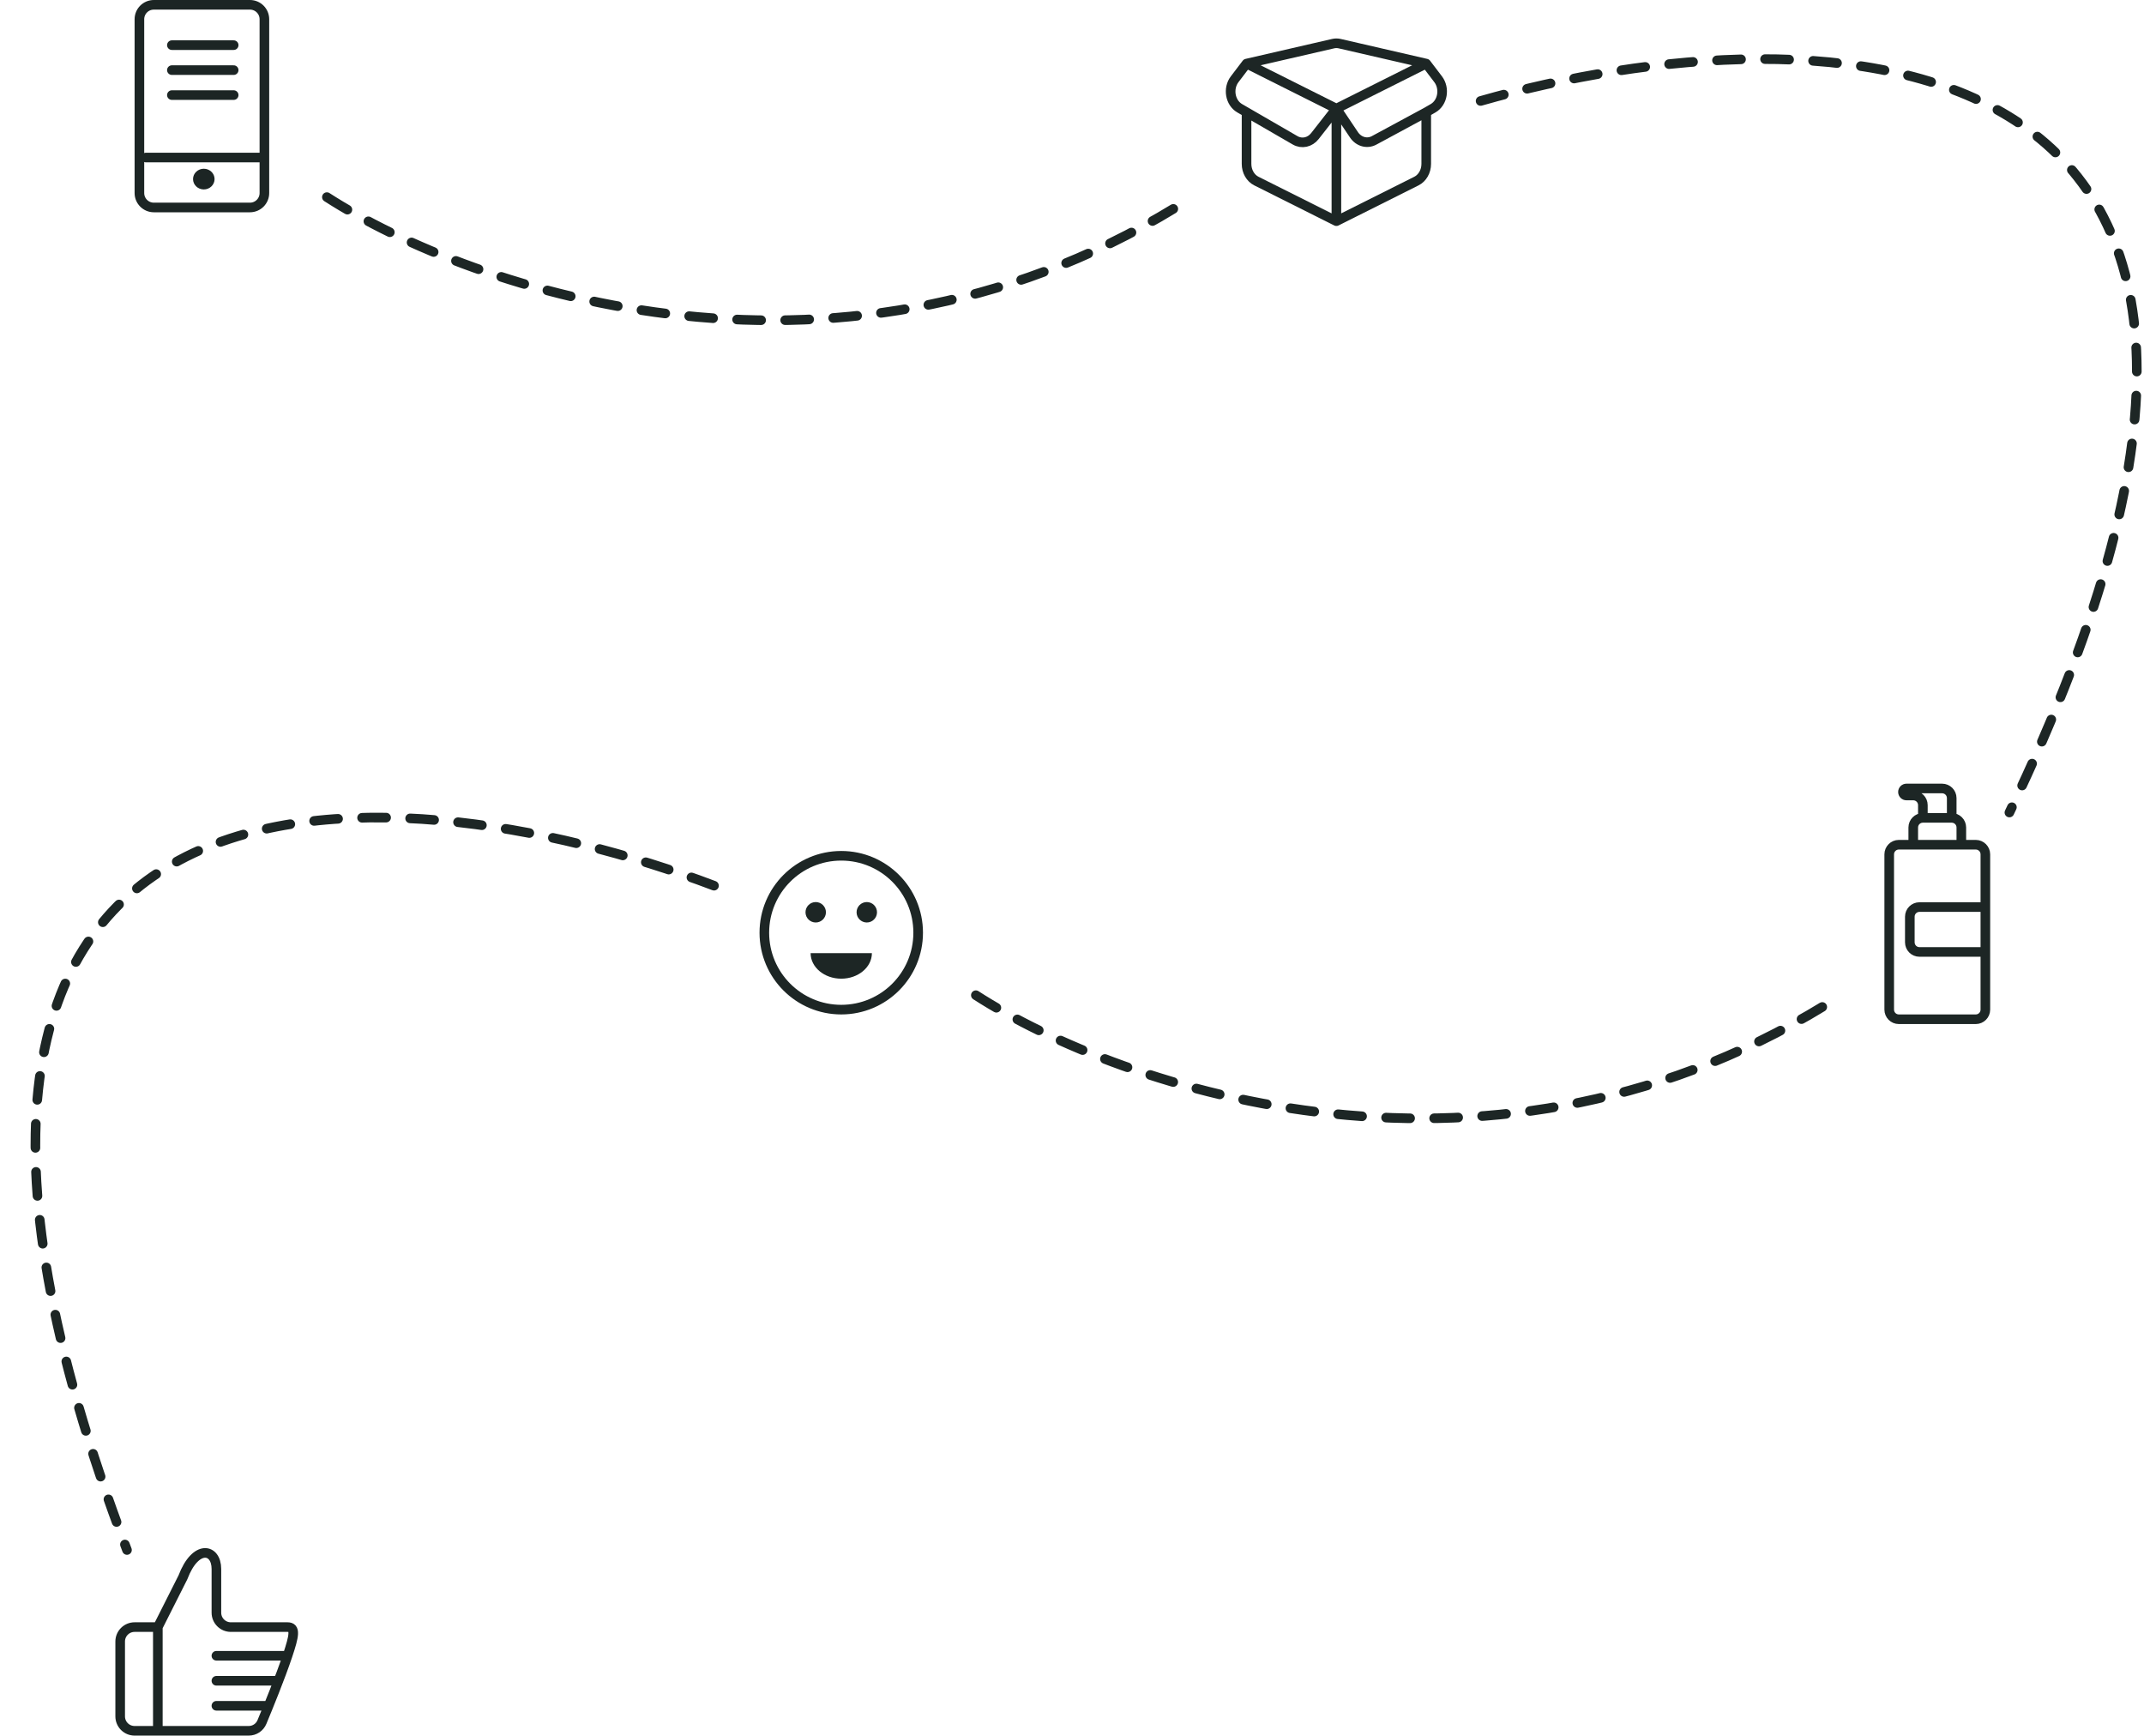 <svg width="446" height="361" viewBox="0 0 446 361" fill="none" xmlns="http://www.w3.org/2000/svg">
<path d="M308 21C378 1 498 2.6 418 169" stroke="#1D2625" stroke-width="2" stroke-linecap="round" stroke-linejoin="round" stroke-dasharray="5 5"/>
<path d="M148.529 184.218C80.47 158.374 -39.236 149.828 26.416 322.393" stroke="#1D2625" stroke-width="2" stroke-linecap="round" stroke-linejoin="round" stroke-dasharray="5 5"/>
<path d="M68 41C98 60.333 176 87.4 248 41" stroke="#1D2625" stroke-width="2" stroke-linecap="round" stroke-linejoin="round" stroke-dasharray="5 5"/>
<path d="M203 207C233 226.333 311 253.4 383 207" stroke="#1D2625" stroke-width="2" stroke-linecap="round" stroke-linejoin="round" stroke-dasharray="5 5"/>
<path d="M29 4C29 2.343 30.343 1 32 1H52C53.657 1 55 2.343 55 4V40.154C55 41.811 53.657 43.154 52 43.154H32C30.343 43.154 29 41.811 29 40.154V4Z" stroke="#1C2524" stroke-width="2" stroke-linecap="round" stroke-linejoin="round"/>
<ellipse cx="42.396" cy="37.249" rx="2.24" ry="2.154" fill="#1C2524"/>
<line x1="35.754" y1="9.389" x2="48.61" y2="9.389" stroke="#1C2524" stroke-width="2" stroke-linecap="round" stroke-linejoin="round"/>
<line x1="35.754" y1="14.584" x2="48.61" y2="14.584" stroke="#1C2524" stroke-width="2" stroke-linecap="round" stroke-linejoin="round"/>
<line x1="35.754" y1="19.778" x2="48.61" y2="19.778" stroke="#1C2524" stroke-width="2" stroke-linecap="round" stroke-linejoin="round"/>
<line x1="30.352" y1="32.765" x2="54.013" y2="32.765" stroke="#1C2524" stroke-width="2" stroke-linecap="round" stroke-linejoin="round"/>
<path d="M278 46L294.642 37.663C295.887 37.039 296.69 35.638 296.69 34.091V23.34M278 46V22.591M278 46L261.358 37.663C260.113 37.039 259.31 35.638 259.31 34.091V23.34M278 22.591L259.31 13.228M278 22.591L296.69 13.228M278 22.591L273.531 28.301C272.493 29.626 270.8 29.989 269.409 29.184L259.31 23.34M278 22.591L281.652 28.034C282.636 29.501 284.389 29.984 285.854 29.192L296.69 23.34M259.31 13.228L277.318 9.078C277.768 8.974 278.232 8.974 278.682 9.078L296.69 13.228M259.31 13.228L256.837 16.48C255.379 18.397 255.89 21.361 257.877 22.511L259.31 23.34M296.69 13.228L299.163 16.48C300.621 18.397 300.11 21.361 298.123 22.511L296.69 23.34" stroke="#1D2625" stroke-width="2" stroke-linecap="round" stroke-linejoin="round"/>
<path d="M398 175.698H395C393.895 175.698 393 176.594 393 177.698V210C393 211.105 393.895 212 395 212H411C412.105 212 413 211.105 413 210V198M398 175.698V172.113C398 171.009 398.895 170.113 400 170.113V170.113M398 175.698H408M408 175.698H411C412.105 175.698 413 176.594 413 177.698V188.667M408 175.698V172.113C408 171.009 407.105 170.113 406 170.113V170.113M406 170.113V166C406 164.895 405.105 164 404 164H400.857H396.587C396.184 164 395.857 164.327 395.857 164.73V164.73C395.857 165.132 396.184 165.459 396.587 165.459H398V165.459C399.105 165.459 400 166.355 400 167.459V170.113M406 170.113H400M413 188.667H399.286C398.181 188.667 397.286 189.562 397.286 190.667V196C397.286 197.105 398.181 198 399.286 198H413M413 188.667V198" stroke="#1D2625" stroke-width="2" stroke-linecap="round" stroke-linejoin="round"/>
<circle cx="175" cy="194" r="16" stroke="#1D2625" stroke-width="2"/>
<circle cx="180.312" cy="189.75" r="2.125" fill="#1D2625"/>
<circle cx="169.688" cy="189.75" r="2.125" fill="#1D2625"/>
<path fill-rule="evenodd" clip-rule="evenodd" d="M168.625 198.25C168.625 201.184 171.479 203.562 175 203.562C178.521 203.562 181.375 201.184 181.375 198.25H168.625Z" fill="#1D2625"/>
<path d="M32.833 360H51.739C52.94 360 54.024 359.287 54.487 358.177C55.755 355.134 58.3 348.907 59.812 344.391M32.833 360V338.429M32.833 360H28C26.343 360 25 358.657 25 357V341.429C25 339.772 26.343 338.429 28 338.429H32.833M32.833 338.429L38.055 328.075C40.666 321.173 45.017 322.036 45.017 326.35V335.429C45.017 337.086 46.359 338.429 48.016 338.429C51.444 338.429 56.948 338.429 59.812 338.429C61.567 338.429 61.215 340.203 59.812 344.391M59.812 344.391H52.265H45.017M57.928 349.594H45.017M55.876 354.797H45.017" stroke="#1C2524" stroke-width="2" stroke-linecap="round" stroke-linejoin="round"/>
</svg>
